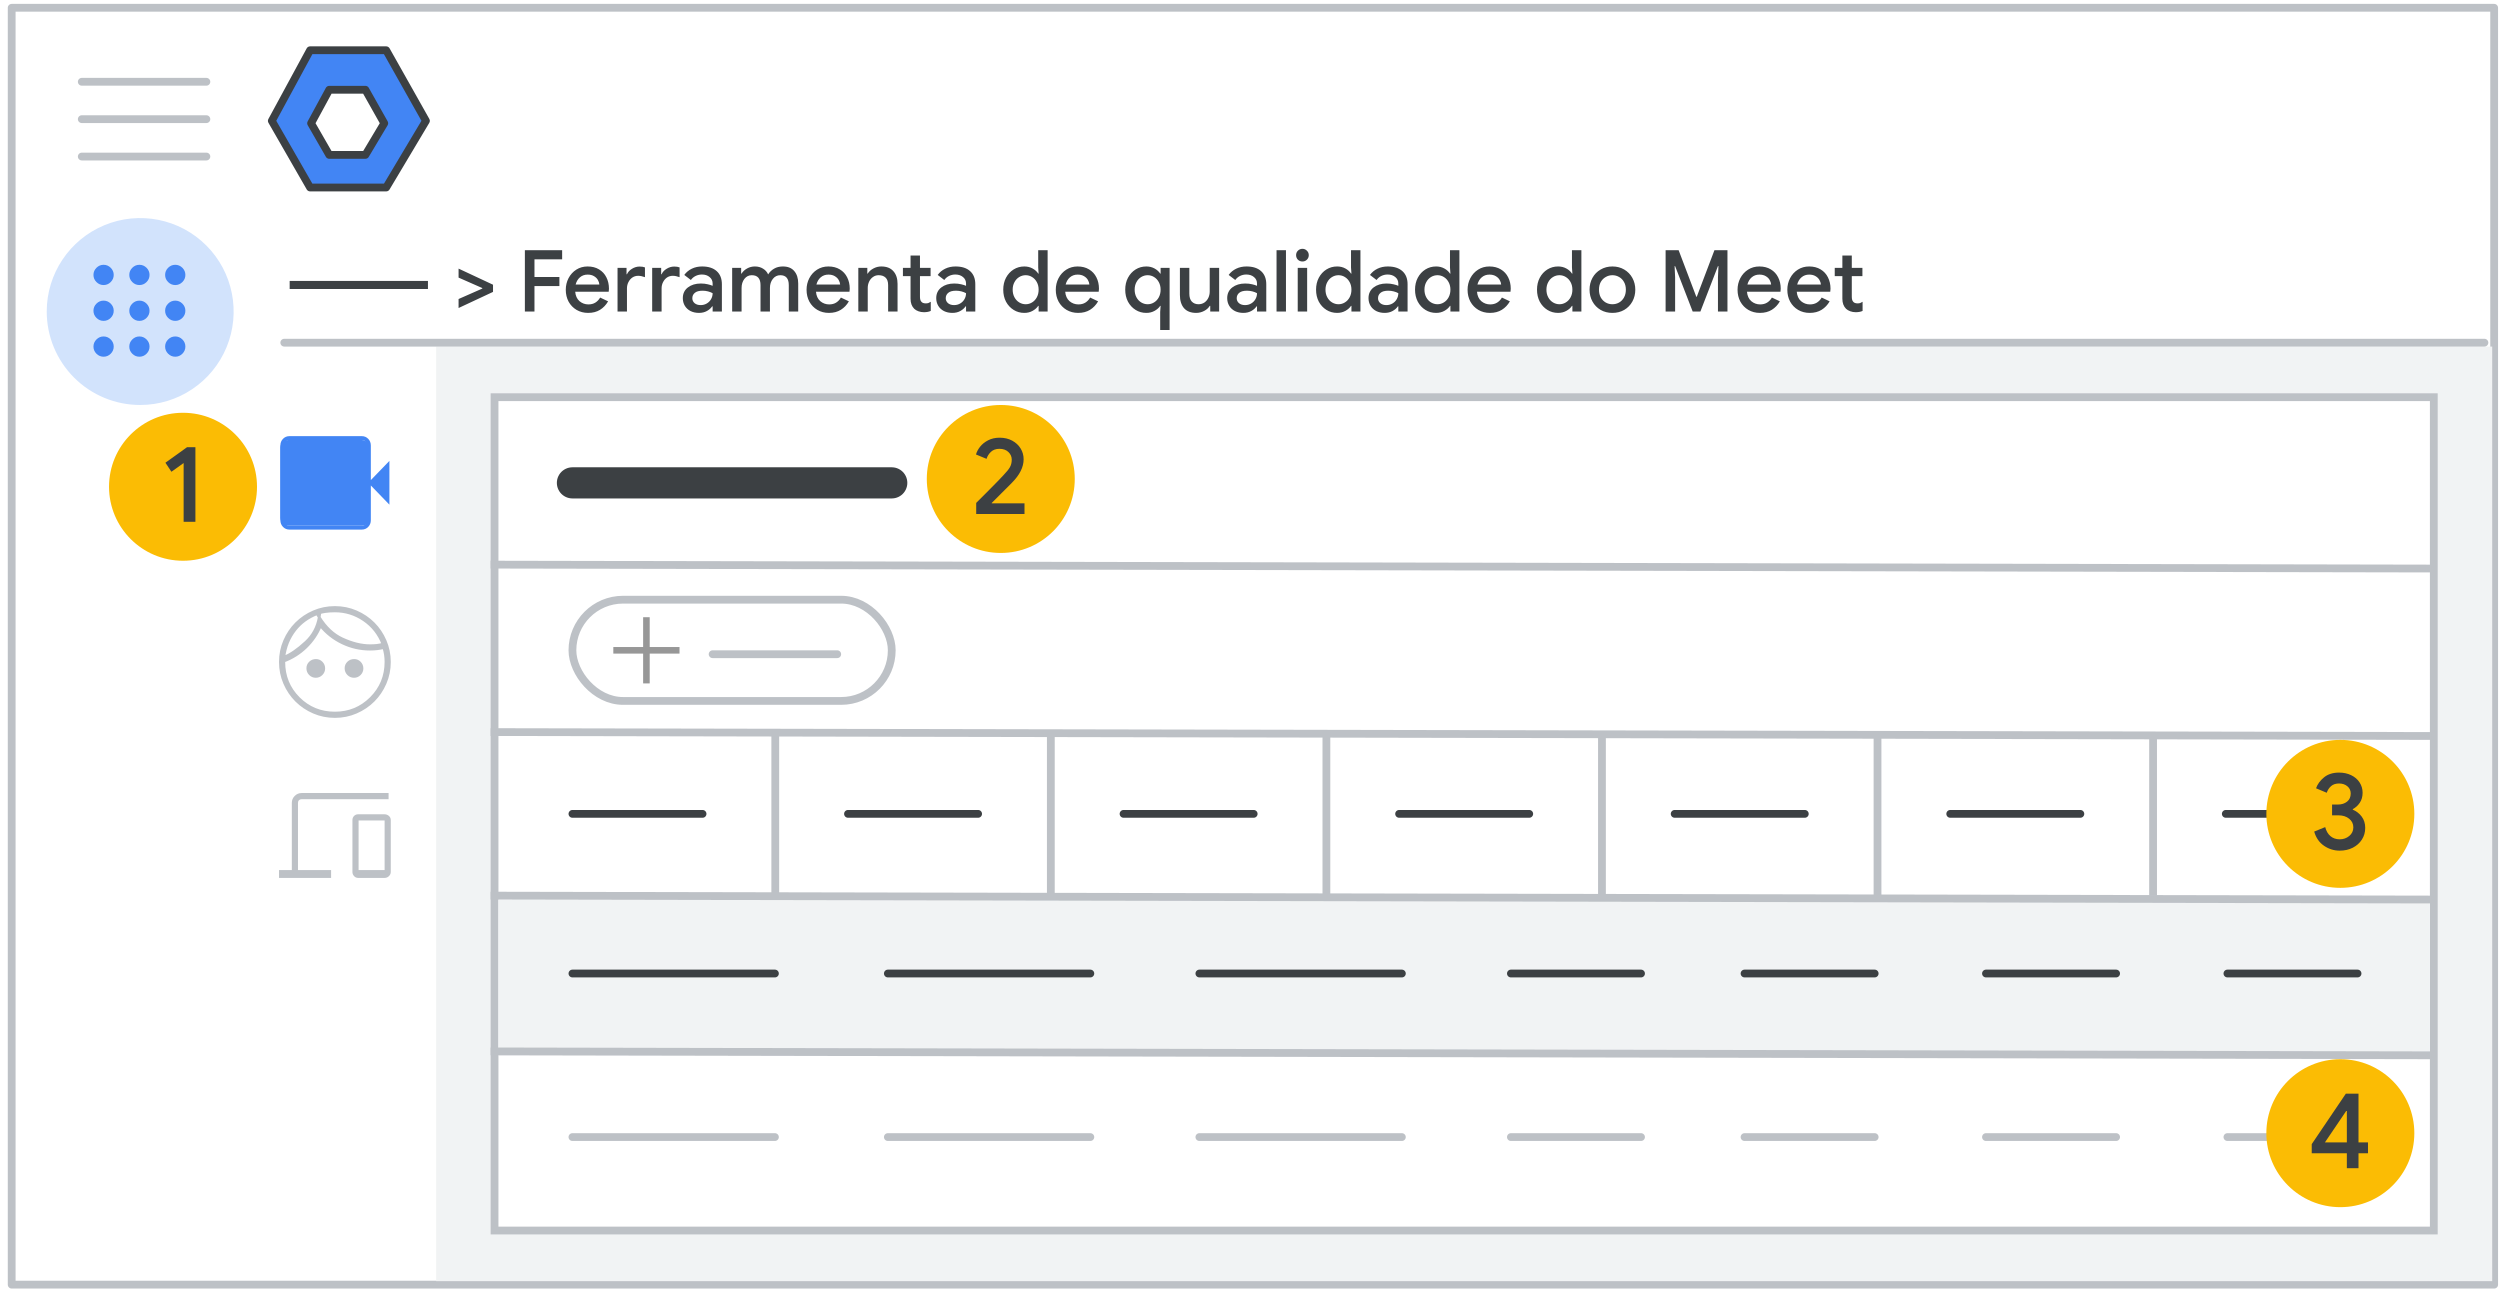<svg width="321" height="166" viewBox="0 0 321 166" fill="none" xmlns="http://www.w3.org/2000/svg">
<g id="admin-meet-quality-land">
<rect width="321" height="166" fill="white"/>
<rect id="border and background" x="1.5" y="1" width="318.75" height="163.95" fill="white" stroke="#BDC1C6" stroke-linejoin="round"/>
<rect id="Rectangle" x="56" y="44.5" width="264" height="120" fill="#F1F3F4"/>
<rect id="Rectangle Copy" x="63.5" y="51" width="249" height="107" fill="white" stroke="#BDC1C6"/>
<rect id="Rectangle Copy 2" x="64" y="115.5" width="248" height="20" fill="#F1F3F4"/>
<g id="face_BASELINE_P900_FILL0_wght100_GRAD0_opsz48">
<g id="Shape">
<path fill-rule="evenodd" clip-rule="evenodd" d="M40.274 91.447C41.126 91.816 42.035 92 43 92C43.965 92 44.874 91.816 45.726 91.447C46.577 91.078 47.318 90.579 47.948 89.948C48.578 89.318 49.078 88.577 49.447 87.726C49.816 86.874 50 85.966 50 85C50 84.034 49.816 83.126 49.447 82.274C49.078 81.423 48.578 80.682 47.948 80.052C47.318 79.421 46.577 78.922 45.726 78.553C44.874 78.184 43.965 78 43 78C42.035 78 41.126 78.184 40.274 78.553C39.423 78.922 38.682 79.421 38.052 80.052C37.422 80.682 36.922 81.423 36.553 82.274C36.184 83.126 36 84.034 36 85C36 85.966 36.184 86.874 36.553 87.726C36.922 88.577 37.422 89.318 38.052 89.948C38.682 90.579 39.423 91.078 40.274 91.447ZM43 91.558C44.824 91.558 46.373 90.921 47.647 89.647C48.92 88.373 49.557 86.817 49.557 84.98C49.557 84.658 49.534 84.343 49.487 84.034C49.44 83.726 49.37 83.431 49.276 83.149C48.994 83.216 48.709 83.267 48.421 83.3C48.133 83.334 47.828 83.351 47.506 83.351C46.272 83.351 45.099 83.086 43.986 82.556C42.873 82.026 41.927 81.285 41.149 80.333C40.72 81.379 40.097 82.298 39.279 83.089C38.461 83.88 37.515 84.477 36.443 84.879V85C36.443 86.837 37.076 88.389 38.343 89.657C39.611 90.924 41.163 91.558 43 91.558ZM39.822 86.549C40.023 86.75 40.264 86.851 40.546 86.851C40.828 86.851 41.069 86.75 41.27 86.549C41.471 86.348 41.572 86.106 41.572 85.825C41.572 85.543 41.475 85.302 41.28 85.101C41.086 84.899 40.848 84.799 40.566 84.799C40.271 84.799 40.023 84.896 39.822 85.091C39.621 85.285 39.52 85.523 39.52 85.805C39.52 86.1 39.621 86.348 39.822 86.549ZM44.73 86.549C44.931 86.75 45.172 86.851 45.454 86.851C45.736 86.851 45.977 86.75 46.178 86.549C46.379 86.348 46.48 86.106 46.48 85.825C46.48 85.543 46.383 85.302 46.188 85.101C45.994 84.899 45.756 84.799 45.474 84.799C45.179 84.799 44.931 84.896 44.73 85.091C44.529 85.285 44.428 85.523 44.428 85.805C44.428 86.1 44.529 86.348 44.73 86.549ZM40.991 79.267C41.808 80.577 42.786 81.496 43.925 82.023C45.199 82.613 46.393 82.908 47.506 82.908C47.828 82.908 48.119 82.895 48.381 82.868C48.642 82.841 48.907 82.787 49.175 82.707C48.666 81.393 47.848 80.353 46.721 79.589C45.595 78.825 44.354 78.442 43 78.442C42.544 78.442 42.132 78.469 41.763 78.523C41.524 78.558 41.293 78.606 41.069 78.669C41.069 78.667 41.069 78.666 41.069 78.664C40.948 78.705 40.829 78.748 40.712 78.794C40.711 78.791 40.709 78.788 40.707 78.784C40.825 78.742 40.946 78.703 41.069 78.669C41.051 78.873 41.025 79.072 40.991 79.267ZM40.991 79.267C40.768 80.538 40.201 81.597 39.289 82.445C38.236 83.424 37.287 84.075 36.443 84.397C36.603 83.056 37.08 81.879 37.871 80.866C38.59 79.945 39.538 79.255 40.712 78.794C40.803 78.957 40.896 79.114 40.991 79.267Z" fill="#BDC1C6"/>
<path d="M47.948 80.052L48.072 79.928L47.948 80.052ZM38.052 80.052L37.928 79.928L38.052 80.052ZM38.052 89.948L37.928 90.072L38.052 89.948ZM47.647 89.647L47.523 89.523L47.647 89.647ZM49.487 84.034L49.314 84.061L49.487 84.034ZM49.276 83.149L49.442 83.094L49.391 82.942L49.235 82.979L49.276 83.149ZM43.986 82.556L44.061 82.398L43.986 82.556ZM41.149 80.333L41.285 80.223L41.099 79.995L40.987 80.267L41.149 80.333ZM39.279 83.089L39.4 83.215H39.4L39.279 83.089ZM36.443 84.879L36.381 84.716L36.267 84.758V84.879H36.443ZM38.343 89.657L38.467 89.533L38.343 89.657ZM39.822 86.549L39.698 86.673H39.698L39.822 86.549ZM41.27 86.549L41.394 86.673H41.394L41.27 86.549ZM39.822 85.091L39.7 84.965H39.7L39.822 85.091ZM46.178 86.549L46.302 86.673V86.673L46.178 86.549ZM44.73 85.091L44.852 85.216L44.73 85.091ZM43.925 82.023L43.852 82.182L43.925 82.023ZM48.381 82.868L48.363 82.694L48.381 82.868ZM49.175 82.707L49.226 82.874L49.407 82.82L49.339 82.644L49.175 82.707ZM46.721 79.589L46.623 79.734L46.721 79.589ZM41.763 78.523L41.788 78.696L41.763 78.523ZM41.069 78.664L41.243 78.679L41.267 78.412L41.013 78.498L41.069 78.664ZM40.707 78.784L40.648 78.62L40.454 78.689L40.554 78.87L40.707 78.784ZM39.289 82.445L39.17 82.317L39.289 82.445ZM36.443 84.397L36.269 84.376L36.234 84.663L36.505 84.56L36.443 84.397ZM37.871 80.866L38.009 80.974L37.871 80.866ZM43 91.825C42.057 91.825 41.173 91.645 40.344 91.286L40.205 91.607C41.079 91.986 42.011 92.175 43 92.175V91.825ZM45.656 91.286C44.827 91.645 43.943 91.825 43 91.825V92.175C43.989 92.175 44.921 91.986 45.795 91.607L45.656 91.286ZM47.825 89.825C47.211 90.439 46.488 90.926 45.656 91.286L45.795 91.607C46.666 91.23 47.425 90.719 48.072 90.072L47.825 89.825ZM49.286 87.656C48.926 88.488 48.439 89.21 47.825 89.825L48.072 90.072C48.718 89.425 49.23 88.666 49.607 87.795L49.286 87.656ZM49.825 85C49.825 85.943 49.645 86.827 49.286 87.656L49.607 87.795C49.986 86.921 50.175 85.989 50.175 85H49.825ZM49.286 82.344C49.645 83.173 49.825 84.057 49.825 85H50.175C50.175 84.011 49.986 83.079 49.607 82.205L49.286 82.344ZM47.825 80.175C48.439 80.79 48.926 81.512 49.286 82.344L49.607 82.205C49.23 81.334 48.718 80.575 48.072 79.928L47.825 80.175ZM45.656 78.714C46.488 79.074 47.211 79.561 47.825 80.175L48.072 79.928C47.425 79.281 46.666 78.77 45.795 78.393L45.656 78.714ZM43 78.175C43.943 78.175 44.827 78.355 45.656 78.714L45.795 78.393C44.921 78.014 43.989 77.825 43 77.825V78.175ZM40.344 78.714C41.173 78.355 42.057 78.175 43 78.175V77.825C42.011 77.825 41.079 78.014 40.205 78.393L40.344 78.714ZM38.175 80.175C38.789 79.561 39.512 79.074 40.344 78.714L40.205 78.393C39.334 78.77 38.575 79.281 37.928 79.928L38.175 80.175ZM36.714 82.344C37.074 81.512 37.561 80.79 38.175 80.175L37.928 79.928C37.282 80.575 36.77 81.334 36.393 82.205L36.714 82.344ZM36.175 85C36.175 84.057 36.355 83.173 36.714 82.344L36.393 82.205C36.014 83.079 35.825 84.011 35.825 85H36.175ZM36.714 87.656C36.355 86.827 36.175 85.943 36.175 85H35.825C35.825 85.989 36.014 86.921 36.393 87.795L36.714 87.656ZM38.175 89.825C37.561 89.21 37.074 88.488 36.714 87.656L36.393 87.795C36.77 88.666 37.282 89.425 37.928 90.072L38.175 89.825ZM40.344 91.286C39.512 90.926 38.789 90.439 38.175 89.825L37.928 90.072C38.575 90.719 39.334 91.23 40.205 91.607L40.344 91.286ZM47.523 89.523C46.282 90.763 44.778 91.382 43 91.382V91.733C44.87 91.733 46.463 91.078 47.77 89.77L47.523 89.523ZM49.383 84.98C49.383 86.772 48.763 88.282 47.523 89.523L47.77 89.77C49.078 88.463 49.733 86.862 49.733 84.98H49.383ZM49.314 84.061C49.36 84.36 49.383 84.667 49.383 84.98H49.733C49.733 84.65 49.708 84.326 49.66 84.008L49.314 84.061ZM49.11 83.205C49.2 83.477 49.269 83.762 49.314 84.061L49.66 84.008C49.612 83.69 49.539 83.386 49.442 83.094L49.11 83.205ZM48.441 83.474C48.736 83.44 49.028 83.388 49.316 83.32L49.235 82.979C48.96 83.045 48.682 83.094 48.401 83.126L48.441 83.474ZM47.506 83.526C47.834 83.526 48.145 83.508 48.441 83.474L48.401 83.126C48.12 83.159 47.822 83.176 47.506 83.176V83.526ZM43.91 82.714C45.047 83.255 46.246 83.526 47.506 83.526V83.176C46.298 83.176 45.15 82.916 44.061 82.398L43.91 82.714ZM41.014 80.444C41.808 81.416 42.774 82.173 43.91 82.714L44.061 82.398C42.971 81.879 42.046 81.155 41.285 80.223L41.014 80.444ZM39.4 83.215C40.236 82.407 40.873 81.468 41.311 80.4L40.987 80.267C40.568 81.29 39.958 82.189 39.157 82.963L39.4 83.215ZM36.504 85.043C37.599 84.632 38.565 84.023 39.4 83.215L39.157 82.963C38.356 83.738 37.432 84.322 36.381 84.716L36.504 85.043ZM36.617 85V84.879H36.267V85H36.617ZM38.467 89.533C37.234 88.299 36.617 86.792 36.617 85H36.267C36.267 86.882 36.919 88.479 38.22 89.78L38.467 89.533ZM43 91.382C41.208 91.382 39.701 90.766 38.467 89.533L38.22 89.78C39.521 91.081 41.118 91.733 43 91.733V91.382ZM40.546 86.676C40.311 86.676 40.114 86.594 39.946 86.425L39.698 86.673C39.932 86.906 40.217 87.026 40.546 87.026V86.676ZM41.146 86.425C40.978 86.594 40.781 86.676 40.546 86.676V87.026C40.874 87.026 41.16 86.906 41.394 86.673L41.146 86.425ZM41.397 85.825C41.397 86.059 41.315 86.256 41.146 86.425L41.394 86.673C41.627 86.439 41.747 86.153 41.747 85.825H41.397ZM41.154 85.222C41.317 85.391 41.397 85.588 41.397 85.825H41.747C41.747 85.498 41.632 85.213 41.406 84.979L41.154 85.222ZM40.566 84.974C40.801 84.974 40.993 85.055 41.154 85.222L41.406 84.979C41.178 84.743 40.895 84.624 40.566 84.624V84.974ZM39.944 85.216C40.11 85.055 40.314 84.974 40.566 84.974V84.624C40.228 84.624 39.936 84.737 39.7 84.965L39.944 85.216ZM39.695 85.805C39.695 85.57 39.777 85.378 39.944 85.216L39.7 84.965C39.465 85.192 39.345 85.476 39.345 85.805H39.695ZM39.946 86.425C39.779 86.258 39.695 86.055 39.695 85.805H39.345C39.345 86.144 39.463 86.437 39.698 86.673L39.946 86.425ZM45.454 86.676C45.219 86.676 45.022 86.594 44.854 86.425L44.606 86.673C44.84 86.906 45.126 87.026 45.454 87.026V86.676ZM46.054 86.425C45.886 86.594 45.689 86.676 45.454 86.676V87.026C45.783 87.026 46.068 86.906 46.302 86.673L46.054 86.425ZM46.305 85.825C46.305 86.059 46.223 86.256 46.054 86.425L46.302 86.673C46.535 86.439 46.655 86.153 46.655 85.825H46.305ZM46.062 85.222C46.225 85.391 46.305 85.588 46.305 85.825H46.655C46.655 85.498 46.54 85.213 46.314 84.979L46.062 85.222ZM45.474 84.974C45.709 84.974 45.901 85.055 46.062 85.222L46.314 84.979C46.086 84.743 45.803 84.624 45.474 84.624V84.974ZM44.852 85.216C45.018 85.055 45.222 84.974 45.474 84.974V84.624C45.136 84.624 44.844 84.737 44.608 84.965L44.852 85.216ZM44.603 85.805C44.603 85.57 44.685 85.378 44.852 85.216L44.608 84.965C44.373 85.192 44.253 85.476 44.253 85.805H44.603ZM44.854 86.425C44.687 86.258 44.603 86.055 44.603 85.805H44.253C44.253 86.144 44.371 86.437 44.606 86.673L44.854 86.425ZM43.999 81.864C42.897 81.354 41.943 80.462 41.139 79.174L40.842 79.359C41.673 80.692 42.675 81.637 43.852 82.182L43.999 81.864ZM47.506 82.733C46.424 82.733 45.256 82.446 43.999 81.864L43.852 82.182C45.143 82.78 46.362 83.083 47.506 83.083V82.733ZM48.363 82.694C48.108 82.72 47.823 82.733 47.506 82.733V83.083C47.832 83.083 48.13 83.069 48.399 83.042L48.363 82.694ZM49.125 82.539C48.867 82.617 48.613 82.668 48.363 82.694L48.399 83.042C48.672 83.014 48.947 82.958 49.226 82.874L49.125 82.539ZM46.623 79.734C47.719 80.478 48.515 81.488 49.012 82.77L49.339 82.644C48.816 81.298 47.977 80.229 46.819 79.444L46.623 79.734ZM43 78.618C44.319 78.618 45.525 78.989 46.623 79.734L46.819 79.444C45.664 78.66 44.39 78.267 43 78.267V78.618ZM41.788 78.696C42.147 78.644 42.551 78.618 43 78.618V78.267C42.537 78.267 42.117 78.295 41.738 78.35L41.788 78.696ZM41.116 78.838C41.333 78.777 41.557 78.73 41.788 78.696L41.738 78.35C41.492 78.385 41.253 78.436 41.021 78.501L41.116 78.838ZM41.243 78.684C41.243 78.683 41.243 78.681 41.243 78.679L40.895 78.649C40.895 78.65 40.894 78.652 40.894 78.654L41.243 78.684ZM41.013 78.498C40.889 78.54 40.768 78.585 40.648 78.631L40.776 78.957C40.89 78.912 41.007 78.87 41.125 78.829L41.013 78.498ZM40.865 78.709C40.863 78.706 40.862 78.703 40.86 78.7L40.554 78.87C40.556 78.873 40.558 78.876 40.559 78.879L40.865 78.709ZM40.766 78.949C40.881 78.908 40.997 78.871 41.116 78.838L41.021 78.501C40.895 78.536 40.77 78.576 40.648 78.62L40.766 78.949ZM41.163 79.297C41.198 79.097 41.224 78.893 41.243 78.684L40.894 78.654C40.877 78.853 40.851 79.047 40.818 79.236L41.163 79.297ZM39.408 82.574C40.349 81.698 40.934 80.604 41.163 79.297L40.818 79.236C40.602 80.471 40.053 81.496 39.17 82.317L39.408 82.574ZM36.505 84.56C37.38 84.227 38.347 83.56 39.408 82.574L39.17 82.317C38.125 83.289 37.195 83.922 36.38 84.233L36.505 84.56ZM37.733 80.759C36.921 81.797 36.433 83.005 36.269 84.376L36.616 84.417C36.774 83.106 37.238 81.96 38.009 80.974L37.733 80.759ZM40.648 78.631C39.447 79.102 38.473 79.811 37.733 80.759L38.009 80.974C38.708 80.08 39.628 79.407 40.776 78.957L40.648 78.631ZM41.139 79.174C41.046 79.024 40.954 78.869 40.865 78.709L40.559 78.879C40.651 79.044 40.746 79.204 40.842 79.359L41.139 79.174Z" fill="#BDC1C6"/>
</g>
</g>
<g id="devices_BASELINE_P900_FILL0_wght100_GRAD0_opsz48">
<g id="Shape_2">
<path fill-rule="evenodd" clip-rule="evenodd" d="M36 112.55V111.888H37.645V103.083C37.645 102.789 37.752 102.535 37.966 102.321C38.18 102.107 38.434 102 38.728 102H49.719V102.441H38.728C38.541 102.441 38.387 102.501 38.267 102.622C38.146 102.742 38.086 102.896 38.086 103.083V111.888H42.338V112.55H36ZM45.989 112.55C45.828 112.55 45.694 112.49 45.587 112.37C45.48 112.249 45.427 112.116 45.427 111.968V105.289C45.427 105.129 45.48 104.995 45.587 104.888C45.694 104.781 45.828 104.728 45.989 104.728H49.358C49.532 104.728 49.682 104.781 49.809 104.888C49.937 104.995 50 105.129 50 105.289V111.968C50 112.116 49.94 112.249 49.819 112.37C49.699 112.49 49.552 112.55 49.378 112.55H45.989ZM49.559 111.888H45.868V105.169H49.559V111.888Z" fill="#BDC1C6"/>
<path d="M36 111.888V111.713H35.825V111.888H36ZM36 112.55H35.825V112.725H36V112.55ZM37.645 111.888V112.063H37.82V111.888H37.645ZM37.966 102.321L37.842 102.197V102.197L37.966 102.321ZM49.719 102H49.894V101.825H49.719V102ZM49.719 102.441V102.616H49.894V102.441H49.719ZM38.086 111.888H37.911V112.063H38.086V111.888ZM42.338 111.888H42.513V111.713H42.338V111.888ZM42.338 112.55V112.725H42.513V112.55H42.338ZM45.587 112.37L45.718 112.253L45.718 112.253L45.587 112.37ZM45.587 104.888L45.711 105.012L45.711 105.012L45.587 104.888ZM49.809 104.888L49.697 105.022H49.697L49.809 104.888ZM45.868 111.888H45.693V112.063H45.868V111.888ZM49.559 111.888V112.063H49.734V111.888H49.559ZM45.868 105.169V104.994H45.693V105.169H45.868ZM49.559 105.169H49.734V104.994H49.559V105.169ZM35.825 111.888V112.55H36.175V111.888H35.825ZM37.645 111.713H36V112.063H37.645V111.713ZM37.47 103.083V111.888H37.82V103.083H37.47ZM37.842 102.197C37.596 102.443 37.47 102.741 37.47 103.083H37.82C37.82 102.837 37.907 102.627 38.089 102.445L37.842 102.197ZM38.728 101.825C38.386 101.825 38.088 101.951 37.842 102.197L38.089 102.445C38.272 102.262 38.481 102.175 38.728 102.175V101.825ZM49.719 101.825H38.728V102.175H49.719V101.825ZM49.894 102.441V102H49.544V102.441H49.894ZM38.728 102.616H49.719V102.266H38.728V102.616ZM38.39 102.746C38.474 102.661 38.582 102.616 38.728 102.616V102.266C38.499 102.266 38.299 102.341 38.143 102.498L38.39 102.746ZM38.261 103.083C38.261 102.937 38.306 102.83 38.39 102.746L38.143 102.498C37.986 102.655 37.911 102.855 37.911 103.083H38.261ZM38.261 111.888V103.083H37.911V111.888H38.261ZM42.338 111.713H38.086V112.063H42.338V111.713ZM42.513 112.55V111.888H42.163V112.55H42.513ZM36 112.725H42.338V112.375H36V112.725ZM45.457 112.486C45.597 112.643 45.778 112.725 45.989 112.725V112.375C45.878 112.375 45.792 112.336 45.718 112.253L45.457 112.486ZM45.252 111.968C45.252 112.163 45.324 112.337 45.457 112.486L45.718 112.253C45.637 112.162 45.602 112.069 45.602 111.968H45.252ZM45.252 105.289V111.968H45.602V105.289H45.252ZM45.464 104.765C45.322 104.906 45.252 105.086 45.252 105.289H45.602C45.602 105.172 45.639 105.084 45.711 105.012L45.464 104.765ZM45.989 104.553C45.785 104.553 45.606 104.623 45.464 104.765L45.711 105.012C45.783 104.94 45.871 104.903 45.989 104.903V104.553ZM49.358 104.553H45.989V104.903H49.358V104.553ZM49.922 104.754C49.762 104.62 49.571 104.553 49.358 104.553V104.903C49.493 104.903 49.603 104.943 49.697 105.022L49.922 104.754ZM50.175 105.289C50.175 105.075 50.087 104.893 49.922 104.754L49.697 105.022C49.786 105.097 49.825 105.183 49.825 105.289H50.175ZM50.175 111.968V105.289H49.825V111.968H50.175ZM49.943 112.493C50.091 112.346 50.175 112.169 50.175 111.968H49.825C49.825 112.062 49.789 112.153 49.696 112.246L49.943 112.493ZM49.378 112.725C49.597 112.725 49.789 112.647 49.943 112.493L49.696 112.246C49.609 112.333 49.507 112.375 49.378 112.375V112.725ZM45.989 112.725H49.378V112.375H45.989V112.725ZM45.868 112.063H49.559V111.713H45.868V112.063ZM45.693 105.169V111.888H46.043V105.169H45.693ZM49.559 104.994H45.868V105.344H49.559V104.994ZM49.734 111.888V105.169H49.384V111.888H49.734Z" fill="#BDC1C6"/>
</g>
</g>
<path id="Line" d="M36.5 44H319" stroke="#BDC1C6" stroke-linecap="round"/>
<path id="Line Copy" d="M63.5 72.5L312 73" stroke="#BDC1C6" stroke-linecap="square"/>
<path id="Line Copy 5" d="M73.5 62H114.5" stroke="#3C4043" stroke-width="4" stroke-linecap="round"/>
<path id="Line Copy 6" d="M73.5 104.5H90.208" stroke="#3C4043" stroke-linecap="round"/>
<path id="Line 2" d="M99.545 94.5V114.5" stroke="#BDC1C6" stroke-linecap="square"/>
<path id="Line Copy 7" d="M108.882 104.5H125.59" stroke="#3C4043" stroke-linecap="round"/>
<path id="Line 2 Copy" d="M134.927 94.5V114.5" stroke="#BDC1C6" stroke-linecap="square"/>
<path id="Line Copy 8" d="M144.264 104.5H160.972" stroke="#3C4043" stroke-linecap="round"/>
<path id="Line 2 Copy 2" d="M170.309 94.5V114.5" stroke="#BDC1C6" stroke-linecap="square"/>
<path id="Line Copy 9" d="M179.646 104.5H196.354" stroke="#3C4043" stroke-linecap="round"/>
<path id="Line 2 Copy 3" d="M205.691 94.5V114.5" stroke="#BDC1C6" stroke-linecap="square"/>
<path id="Line Copy 10" d="M215.028 104.5H231.736" stroke="#3C4043" stroke-linecap="round"/>
<path id="Line 2 Copy 4" d="M241.073 94.5V114.5" stroke="#BDC1C6" stroke-linecap="square"/>
<path id="Line Copy 11" d="M250.41 104.5H267.118" stroke="#3C4043" stroke-linecap="round"/>
<path id="Line 2 Copy 5" d="M276.455 94.5V114.5" stroke="#BDC1C6" stroke-linecap="square"/>
<path id="Line Copy 12" d="M285.792 104.5H302.5" stroke="#3C4043" stroke-linecap="round"/>
<path id="Line Copy 19" d="M73.5 125H99.5" stroke="#3C4043" stroke-linecap="round"/>
<path id="Line Copy 18" d="M114 125H140" stroke="#3C4043" stroke-linecap="round"/>
<path id="Line Copy 17" d="M154 125H180" stroke="#3C4043" stroke-linecap="round"/>
<path id="Line Copy 16" d="M194 125H210.708" stroke="#3C4043" stroke-linecap="round"/>
<path id="Line Copy 15" d="M224 125H240.708" stroke="#3C4043" stroke-linecap="round"/>
<path id="Line Copy 14" d="M255 125H271.708" stroke="#3C4043" stroke-linecap="round"/>
<path id="Line Copy 13" d="M286 125H302.708" stroke="#3C4043" stroke-linecap="round"/>
<path id="Line Copy 26" d="M73.5 146H99.5" stroke="#BDC1C6" stroke-linecap="round"/>
<path id="Line Copy 25" d="M114 146H140" stroke="#BDC1C6" stroke-linecap="round"/>
<path id="Line Copy 24" d="M154 146H180" stroke="#BDC1C6" stroke-linecap="round"/>
<path id="Line Copy 23" d="M194 146H210.708" stroke="#BDC1C6" stroke-linecap="round"/>
<path id="Line Copy 22" d="M224 146H240.708" stroke="#BDC1C6" stroke-linecap="round"/>
<path id="Line Copy 21" d="M255 146H271.708" stroke="#BDC1C6" stroke-linecap="round"/>
<path id="Line Copy 20" d="M286 146H302.708" stroke="#BDC1C6" stroke-linecap="round"/>
<path id="Line Copy 2" d="M63.5 94L312 94.5" stroke="#BDC1C6" stroke-linecap="square"/>
<path id="Line Copy 3" d="M63.5 115L312 115.5" stroke="#BDC1C6" stroke-linecap="square"/>
<path id="Line Copy 4" d="M63.5 135L312 135.5" stroke="#BDC1C6" stroke-linecap="square"/>
<g id="nav-apps-on">
<path id="Path" d="M18 52C22.854 52 27.23 49.076 29.087 44.591C30.944 40.107 29.916 34.945 26.484 31.514C23.051 28.082 17.889 27.056 13.405 28.915C8.921 30.773 5.998 35.15 6 40.004C6 43.186 7.264 46.238 9.515 48.488C11.765 50.738 14.818 52.001 18 52Z" fill="#D2E3FC"/>
<path id="Shape_3" fill-rule="evenodd" clip-rule="evenodd" d="M13.3 36.601C12.947 36.601 12.642 36.472 12.385 36.215C12.128 35.959 12 35.654 12 35.3C12 34.947 12.128 34.641 12.385 34.384C12.642 34.128 12.947 34 13.3 34C13.654 34 13.96 34.128 14.216 34.384C14.473 34.641 14.601 34.947 14.601 35.3C14.601 35.654 14.473 35.959 14.216 36.215C13.96 36.472 13.654 36.601 13.3 36.601ZM17.901 45.802C17.547 45.802 17.242 45.674 16.985 45.418C16.729 45.161 16.601 44.855 16.601 44.502C16.601 44.148 16.729 43.842 16.985 43.586C17.242 43.329 17.547 43.201 17.901 43.201C18.255 43.201 18.56 43.329 18.817 43.586C19.073 43.842 19.201 44.148 19.201 44.502C19.201 44.855 19.073 45.161 18.817 45.418C18.56 45.674 18.255 45.802 17.901 45.802ZM12.385 45.418C12.642 45.674 12.947 45.802 13.3 45.802C13.654 45.802 13.96 45.674 14.216 45.418C14.473 45.161 14.601 44.855 14.601 44.502C14.601 44.148 14.473 43.842 14.216 43.586C13.96 43.329 13.654 43.201 13.3 43.201C12.947 43.201 12.642 43.329 12.385 43.586C12.128 43.842 12 44.148 12 44.502C12 44.855 12.128 45.161 12.385 45.418ZM13.3 41.201C12.947 41.201 12.642 41.073 12.385 40.817C12.128 40.56 12 40.255 12 39.901C12 39.547 12.128 39.242 12.385 38.985C12.642 38.729 12.947 38.601 13.3 38.601C13.654 38.601 13.96 38.729 14.216 38.985C14.473 39.242 14.601 39.547 14.601 39.901C14.601 40.255 14.473 40.56 14.216 40.817C13.96 41.073 13.654 41.201 13.3 41.201ZM16.985 40.817C17.242 41.073 17.547 41.201 17.901 41.201C18.255 41.201 18.56 41.073 18.817 40.817C19.073 40.56 19.201 40.255 19.201 39.901C19.201 39.547 19.073 39.242 18.817 38.985C18.56 38.729 18.255 38.601 17.901 38.601C17.547 38.601 17.242 38.729 16.985 38.985C16.729 39.242 16.601 39.547 16.601 39.901C16.601 40.255 16.729 40.56 16.985 40.817ZM22.502 36.601C22.148 36.601 21.843 36.472 21.587 36.215C21.33 35.959 21.201 35.654 21.201 35.3C21.201 34.947 21.33 34.641 21.587 34.384C21.843 34.128 22.148 34 22.502 34C22.855 34 23.161 34.128 23.418 34.384C23.674 34.641 23.802 34.947 23.802 35.3C23.802 35.654 23.674 35.959 23.418 36.215C23.161 36.472 22.855 36.601 22.502 36.601ZM16.985 36.215C17.242 36.472 17.547 36.601 17.901 36.601C18.255 36.601 18.56 36.472 18.817 36.215C19.073 35.959 19.201 35.654 19.201 35.3C19.201 34.947 19.073 34.641 18.817 34.384C18.56 34.128 18.255 34 17.901 34C17.547 34 17.242 34.128 16.985 34.384C16.729 34.641 16.601 34.947 16.601 35.3C16.601 35.654 16.729 35.959 16.985 36.215ZM22.502 41.201C22.148 41.201 21.843 41.073 21.587 40.817C21.33 40.56 21.201 40.255 21.201 39.901C21.201 39.547 21.33 39.242 21.587 38.985C21.843 38.729 22.148 38.601 22.502 38.601C22.855 38.601 23.161 38.729 23.418 38.985C23.674 39.242 23.802 39.547 23.802 39.901C23.802 40.255 23.674 40.56 23.418 40.817C23.161 41.073 22.855 41.201 22.502 41.201ZM21.587 45.418C21.843 45.674 22.148 45.802 22.502 45.802C22.855 45.802 23.161 45.674 23.418 45.418C23.674 45.161 23.802 44.855 23.802 44.502C23.802 44.148 23.674 43.842 23.418 43.586C23.161 43.329 22.855 43.201 22.502 43.201C22.148 43.201 21.843 43.329 21.587 43.586C21.33 43.842 21.201 44.148 21.201 44.502C21.201 44.855 21.33 45.161 21.587 45.418Z" fill="#4285F4"/>
</g>
<g id="Admin logo">
<path id="Path 19" fill-rule="evenodd" clip-rule="evenodd" d="M39.816 6.452H49.586L54.691 15.517L49.586 24.075H39.816L34.9 15.517L39.816 6.452Z" fill="#4285F4" stroke="#3C4043" stroke-linejoin="round"/>
<path id="Path 19_2" fill-rule="evenodd" clip-rule="evenodd" d="M42.277 11.523H46.916L49.34 15.828L46.916 19.891H42.277L39.942 15.828L42.277 11.523Z" fill="white" stroke="#3C4043" stroke-linejoin="round"/>
</g>
<g id="Menu">
<path id="Line_2" d="M10.5 10.5H26.5" stroke="#BDC1C6" stroke-linecap="round" stroke-linejoin="round"/>
<path id="Line_3" d="M10.5 15.3H26.5" stroke="#BDC1C6" stroke-linecap="round" stroke-linejoin="round"/>
<path id="Line_4" d="M10.5 20.1H26.5" stroke="#BDC1C6" stroke-linecap="round" stroke-linejoin="round"/>
</g>
<g id="videocam_BASELINE_P900_FILL0_wght100_GRAD0_opsz48">
<path id="Shape_4" fill-rule="evenodd" clip-rule="evenodd" d="M36.336 67.653C36.56 67.884 36.838 68 37.17 68H46.446C46.778 68 47.056 67.884 47.28 67.653C47.504 67.422 47.616 67.134 47.616 66.791V62.336L50 64.799V59.179L47.616 61.642V57.209C47.616 56.866 47.504 56.578 47.28 56.347C47.056 56.116 46.778 56 46.446 56H37.17C36.838 56 36.56 56.116 36.336 56.347C36.112 56.578 36 56.866 36 57.209V66.791C36 67.134 36.112 67.422 36.336 67.653ZM46.446 67.507H37.17C36.968 67.507 36.802 67.44 36.672 67.306C36.542 67.172 36.477 67 36.477 66.791V57.209C36.477 57 36.542 56.828 36.672 56.694C36.802 56.56 36.968 56.492 37.17 56.492H46.446C46.648 56.492 46.814 56.56 46.944 56.694C47.074 56.828 47.139 57 47.139 57.209V66.791C47.139 67 47.074 67.172 46.944 67.306C46.814 67.44 46.648 67.507 46.446 67.507Z" fill="#4285F4"/>
<rect id="Rectangle_2" x="36" y="56.5" width="11.5" height="11" rx="1" fill="#4285F4"/>
</g>
<path id="----- &#62; Meet Quality" d="M37.193 36.073H40.812V37.107H37.193V36.073ZM40.727 36.073H44.346V37.107H40.727V36.073ZM44.261 36.073H47.88V37.107H44.261V36.073ZM47.795 36.073H51.414V37.107H47.795V36.073ZM51.33 36.073H54.949V37.107H51.33V36.073ZM58.881 38.394L61.928 37.052V36.986L58.881 35.644V34.489L63.303 36.557V37.481L58.881 39.549V38.394ZM67.394 32.124H72.179V33.301H68.626V35.567H71.827V36.733H68.626V40H67.394V32.124ZM75.517 40.176C74.967 40.176 74.472 40.048 74.032 39.791C73.599 39.534 73.258 39.182 73.009 38.735C72.767 38.28 72.646 37.771 72.646 37.206C72.646 36.671 72.763 36.176 72.998 35.721C73.24 35.259 73.574 34.892 73.999 34.621C74.424 34.35 74.908 34.214 75.451 34.214C76.016 34.214 76.503 34.339 76.914 34.588C77.332 34.837 77.647 35.178 77.86 35.611C78.08 36.044 78.19 36.531 78.19 37.074C78.19 37.177 78.179 37.305 78.157 37.459H73.856C73.9 37.98 74.083 38.383 74.406 38.669C74.736 38.948 75.117 39.087 75.55 39.087C75.895 39.087 76.192 39.01 76.441 38.856C76.698 38.695 76.903 38.478 77.057 38.207L78.08 38.691C77.816 39.153 77.471 39.516 77.046 39.78C76.621 40.044 76.111 40.176 75.517 40.176ZM76.958 36.535C76.943 36.337 76.881 36.143 76.771 35.952C76.661 35.754 76.492 35.589 76.265 35.457C76.045 35.325 75.774 35.259 75.451 35.259C75.062 35.259 74.732 35.376 74.461 35.611C74.197 35.838 74.014 36.146 73.911 36.535H76.958ZM79.292 34.39H80.447V35.215H80.502C80.627 34.929 80.843 34.694 81.151 34.511C81.459 34.32 81.785 34.225 82.13 34.225C82.401 34.225 82.629 34.262 82.812 34.335V35.589C82.489 35.472 82.2 35.413 81.943 35.413C81.664 35.413 81.415 35.486 81.195 35.633C80.982 35.78 80.814 35.978 80.689 36.227C80.564 36.469 80.502 36.737 80.502 37.03V40H79.292V34.39ZM83.739 34.39H84.894V35.215H84.949C85.074 34.929 85.29 34.694 85.598 34.511C85.906 34.32 86.233 34.225 86.577 34.225C86.849 34.225 87.076 34.262 87.259 34.335V35.589C86.936 35.472 86.647 35.413 86.39 35.413C86.112 35.413 85.862 35.486 85.642 35.633C85.43 35.78 85.261 35.978 85.136 36.227C85.011 36.469 84.949 36.737 84.949 37.03V40H83.739V34.39ZM89.753 40.176C89.35 40.176 88.99 40.099 88.675 39.945C88.36 39.784 88.114 39.56 87.938 39.274C87.762 38.981 87.674 38.651 87.674 38.284C87.674 37.705 87.89 37.246 88.323 36.909C88.763 36.572 89.317 36.403 89.984 36.403C90.314 36.403 90.611 36.436 90.875 36.502C91.139 36.561 91.348 36.627 91.502 36.7V36.414C91.502 36.069 91.374 35.791 91.117 35.578C90.86 35.358 90.53 35.248 90.127 35.248C89.841 35.248 89.57 35.31 89.313 35.435C89.064 35.56 88.862 35.732 88.708 35.952L87.861 35.303C88.11 34.958 88.433 34.691 88.829 34.5C89.225 34.309 89.665 34.214 90.149 34.214C90.963 34.214 91.59 34.416 92.03 34.819C92.47 35.215 92.69 35.776 92.69 36.502V40H91.502V39.329H91.447C91.286 39.571 91.058 39.773 90.765 39.934C90.472 40.095 90.134 40.176 89.753 40.176ZM89.962 39.175C90.255 39.175 90.519 39.105 90.754 38.966C90.989 38.827 91.172 38.64 91.304 38.405C91.436 38.17 91.502 37.917 91.502 37.646C91.333 37.551 91.135 37.474 90.908 37.415C90.688 37.356 90.457 37.327 90.215 37.327C89.76 37.327 89.427 37.419 89.214 37.602C89.001 37.778 88.895 38.009 88.895 38.295C88.895 38.552 88.994 38.764 89.192 38.933C89.39 39.094 89.647 39.175 89.962 39.175ZM94.009 34.39H95.164V35.127H95.219C95.387 34.856 95.626 34.636 95.934 34.467C96.242 34.298 96.572 34.214 96.924 34.214C97.327 34.214 97.679 34.309 97.98 34.5C98.28 34.683 98.497 34.929 98.629 35.237C98.819 34.929 99.072 34.683 99.388 34.5C99.71 34.309 100.088 34.214 100.521 34.214C101.166 34.214 101.654 34.412 101.984 34.808C102.321 35.197 102.49 35.728 102.49 36.403V40H101.28V36.612C101.28 35.761 100.917 35.336 100.191 35.336C99.802 35.336 99.483 35.494 99.234 35.809C98.984 36.124 98.86 36.513 98.86 36.975V40H97.65V36.612C97.65 35.761 97.276 35.336 96.528 35.336C96.146 35.336 95.831 35.494 95.582 35.809C95.34 36.124 95.219 36.513 95.219 36.975V40H94.009V34.39ZM106.433 40.176C105.883 40.176 105.388 40.048 104.948 39.791C104.515 39.534 104.174 39.182 103.925 38.735C103.683 38.28 103.562 37.771 103.562 37.206C103.562 36.671 103.679 36.176 103.914 35.721C104.156 35.259 104.49 34.892 104.915 34.621C105.34 34.35 105.824 34.214 106.367 34.214C106.932 34.214 107.419 34.339 107.83 34.588C108.248 34.837 108.563 35.178 108.776 35.611C108.996 36.044 109.106 36.531 109.106 37.074C109.106 37.177 109.095 37.305 109.073 37.459H104.772C104.816 37.98 104.999 38.383 105.322 38.669C105.652 38.948 106.033 39.087 106.466 39.087C106.811 39.087 107.108 39.01 107.357 38.856C107.614 38.695 107.819 38.478 107.973 38.207L108.996 38.691C108.732 39.153 108.387 39.516 107.962 39.78C107.537 40.044 107.027 40.176 106.433 40.176ZM107.874 36.535C107.859 36.337 107.797 36.143 107.687 35.952C107.577 35.754 107.408 35.589 107.181 35.457C106.961 35.325 106.69 35.259 106.367 35.259C105.978 35.259 105.648 35.376 105.377 35.611C105.113 35.838 104.93 36.146 104.827 36.535H107.874ZM110.208 34.39H111.363V35.127H111.418C111.579 34.863 111.818 34.647 112.133 34.478C112.456 34.302 112.797 34.214 113.156 34.214C113.838 34.214 114.355 34.416 114.707 34.819C115.066 35.215 115.246 35.758 115.246 36.447V40H114.036V36.612C114.036 36.172 113.926 35.849 113.706 35.644C113.493 35.439 113.196 35.336 112.815 35.336C112.544 35.336 112.302 35.413 112.089 35.567C111.876 35.714 111.711 35.912 111.594 36.161C111.477 36.41 111.418 36.678 111.418 36.964V40H110.208V34.39ZM118.63 40.088C118.381 40.088 118.146 40.048 117.926 39.967C117.706 39.886 117.526 39.78 117.387 39.648C117.072 39.333 116.914 38.904 116.914 38.361V35.457H115.935V34.39H116.914V32.806H118.124V34.39H119.488V35.457H118.124V38.097C118.124 38.398 118.183 38.61 118.3 38.735C118.41 38.882 118.601 38.955 118.872 38.955C118.997 38.955 119.107 38.94 119.202 38.911C119.297 38.874 119.4 38.819 119.51 38.746V39.923C119.268 40.033 118.975 40.088 118.63 40.088ZM122.291 40.176C121.888 40.176 121.528 40.099 121.213 39.945C120.898 39.784 120.652 39.56 120.476 39.274C120.3 38.981 120.212 38.651 120.212 38.284C120.212 37.705 120.428 37.246 120.861 36.909C121.301 36.572 121.855 36.403 122.522 36.403C122.852 36.403 123.149 36.436 123.413 36.502C123.677 36.561 123.886 36.627 124.04 36.7V36.414C124.04 36.069 123.912 35.791 123.655 35.578C123.398 35.358 123.068 35.248 122.665 35.248C122.379 35.248 122.108 35.31 121.851 35.435C121.602 35.56 121.4 35.732 121.246 35.952L120.399 35.303C120.648 34.958 120.971 34.691 121.367 34.5C121.763 34.309 122.203 34.214 122.687 34.214C123.501 34.214 124.128 34.416 124.568 34.819C125.008 35.215 125.228 35.776 125.228 36.502V40H124.04V39.329H123.985C123.824 39.571 123.596 39.773 123.303 39.934C123.01 40.095 122.672 40.176 122.291 40.176ZM122.5 39.175C122.793 39.175 123.057 39.105 123.292 38.966C123.527 38.827 123.71 38.64 123.842 38.405C123.974 38.17 124.04 37.917 124.04 37.646C123.871 37.551 123.673 37.474 123.446 37.415C123.226 37.356 122.995 37.327 122.753 37.327C122.298 37.327 121.965 37.419 121.752 37.602C121.539 37.778 121.433 38.009 121.433 38.295C121.433 38.552 121.532 38.764 121.73 38.933C121.928 39.094 122.185 39.175 122.5 39.175ZM131.523 40.176C131.017 40.176 130.559 40.048 130.148 39.791C129.737 39.534 129.411 39.182 129.169 38.735C128.934 38.28 128.817 37.767 128.817 37.195C128.817 36.623 128.934 36.113 129.169 35.666C129.411 35.211 129.737 34.856 130.148 34.599C130.559 34.342 131.017 34.214 131.523 34.214C131.919 34.214 132.275 34.302 132.59 34.478C132.905 34.654 133.144 34.87 133.305 35.127H133.36L133.305 34.335V32.124H134.515V40H133.36V39.274H133.305C133.144 39.523 132.905 39.736 132.59 39.912C132.275 40.088 131.919 40.176 131.523 40.176ZM131.699 39.065C131.992 39.065 132.264 38.988 132.513 38.834C132.77 38.68 132.975 38.46 133.129 38.174C133.283 37.888 133.36 37.562 133.36 37.195C133.36 36.828 133.283 36.506 133.129 36.227C132.975 35.941 132.77 35.721 132.513 35.567C132.264 35.413 131.992 35.336 131.699 35.336C131.406 35.336 131.131 35.413 130.874 35.567C130.617 35.721 130.412 35.941 130.258 36.227C130.104 36.506 130.027 36.828 130.027 37.195C130.027 37.562 130.104 37.888 130.258 38.174C130.412 38.46 130.617 38.68 130.874 38.834C131.131 38.988 131.406 39.065 131.699 39.065ZM138.434 40.176C137.884 40.176 137.389 40.048 136.949 39.791C136.516 39.534 136.175 39.182 135.926 38.735C135.684 38.28 135.563 37.771 135.563 37.206C135.563 36.671 135.68 36.176 135.915 35.721C136.157 35.259 136.491 34.892 136.916 34.621C137.341 34.35 137.825 34.214 138.368 34.214C138.933 34.214 139.42 34.339 139.831 34.588C140.249 34.837 140.564 35.178 140.777 35.611C140.997 36.044 141.107 36.531 141.107 37.074C141.107 37.177 141.096 37.305 141.074 37.459H136.773C136.817 37.98 137 38.383 137.323 38.669C137.653 38.948 138.034 39.087 138.467 39.087C138.812 39.087 139.109 39.01 139.358 38.856C139.615 38.695 139.82 38.478 139.974 38.207L140.997 38.691C140.733 39.153 140.388 39.516 139.963 39.78C139.538 40.044 139.028 40.176 138.434 40.176ZM139.875 36.535C139.86 36.337 139.798 36.143 139.688 35.952C139.578 35.754 139.409 35.589 139.182 35.457C138.962 35.325 138.691 35.259 138.368 35.259C137.979 35.259 137.649 35.376 137.378 35.611C137.114 35.838 136.931 36.146 136.828 36.535H139.875ZM148.967 40.055L149.022 39.274H148.967C148.806 39.523 148.567 39.736 148.252 39.912C147.937 40.088 147.581 40.176 147.185 40.176C146.679 40.176 146.221 40.048 145.81 39.791C145.399 39.534 145.073 39.182 144.831 38.735C144.596 38.28 144.479 37.767 144.479 37.195C144.479 36.623 144.596 36.113 144.831 35.666C145.073 35.211 145.399 34.856 145.81 34.599C146.221 34.342 146.679 34.214 147.185 34.214C147.581 34.214 147.937 34.302 148.252 34.478C148.567 34.654 148.806 34.87 148.967 35.127H149.022V34.39H150.177V42.376H148.967V40.055ZM147.361 39.065C147.654 39.065 147.926 38.988 148.175 38.834C148.432 38.68 148.637 38.46 148.791 38.174C148.945 37.888 149.022 37.562 149.022 37.195C149.022 36.828 148.945 36.506 148.791 36.227C148.637 35.941 148.432 35.721 148.175 35.567C147.926 35.413 147.654 35.336 147.361 35.336C147.068 35.336 146.793 35.413 146.536 35.567C146.279 35.721 146.074 35.941 145.92 36.227C145.766 36.506 145.689 36.828 145.689 37.195C145.689 37.562 145.766 37.888 145.92 38.174C146.074 38.46 146.279 38.68 146.536 38.834C146.793 38.988 147.068 39.065 147.361 39.065ZM153.59 40.176C152.908 40.176 152.387 39.974 152.028 39.571C151.676 39.16 151.5 38.592 151.5 37.866V34.39H152.71V37.701C152.71 38.156 152.816 38.497 153.029 38.724C153.249 38.951 153.535 39.065 153.887 39.065C154.173 39.065 154.426 38.992 154.646 38.845C154.866 38.691 155.035 38.489 155.152 38.24C155.269 37.991 155.328 37.723 155.328 37.437V34.39H156.538V40H155.394V39.274H155.328C155.174 39.538 154.936 39.754 154.613 39.923C154.29 40.092 153.949 40.176 153.59 40.176ZM159.652 40.176C159.249 40.176 158.89 40.099 158.574 39.945C158.259 39.784 158.013 39.56 157.837 39.274C157.661 38.981 157.573 38.651 157.573 38.284C157.573 37.705 157.79 37.246 158.222 36.909C158.662 36.572 159.216 36.403 159.883 36.403C160.213 36.403 160.51 36.436 160.774 36.502C161.038 36.561 161.247 36.627 161.401 36.7V36.414C161.401 36.069 161.273 35.791 161.016 35.578C160.76 35.358 160.43 35.248 160.026 35.248C159.74 35.248 159.469 35.31 159.212 35.435C158.963 35.56 158.761 35.732 158.607 35.952L157.76 35.303C158.01 34.958 158.332 34.691 158.728 34.5C159.124 34.309 159.564 34.214 160.048 34.214C160.862 34.214 161.489 34.416 161.929 34.819C162.369 35.215 162.589 35.776 162.589 36.502V40H161.401V39.329H161.346C161.185 39.571 160.958 39.773 160.664 39.934C160.371 40.095 160.034 40.176 159.652 40.176ZM159.861 39.175C160.155 39.175 160.419 39.105 160.653 38.966C160.888 38.827 161.071 38.64 161.203 38.405C161.335 38.17 161.401 37.917 161.401 37.646C161.233 37.551 161.035 37.474 160.807 37.415C160.587 37.356 160.356 37.327 160.114 37.327C159.66 37.327 159.326 37.419 159.113 37.602C158.901 37.778 158.794 38.009 158.794 38.295C158.794 38.552 158.893 38.764 159.091 38.933C159.289 39.094 159.546 39.175 159.861 39.175ZM163.908 32.124H165.118V40H163.908V32.124ZM167.233 33.576C167.006 33.576 166.811 33.499 166.65 33.345C166.496 33.184 166.419 32.989 166.419 32.762C166.419 32.535 166.496 32.344 166.65 32.19C166.811 32.029 167.006 31.948 167.233 31.948C167.46 31.948 167.651 32.029 167.805 32.19C167.966 32.344 168.047 32.535 168.047 32.762C168.047 32.989 167.966 33.184 167.805 33.345C167.651 33.499 167.46 33.576 167.233 33.576ZM166.628 34.39H167.838V40H166.628V34.39ZM171.688 40.176C171.182 40.176 170.724 40.048 170.313 39.791C169.902 39.534 169.576 39.182 169.334 38.735C169.099 38.28 168.982 37.767 168.982 37.195C168.982 36.623 169.099 36.113 169.334 35.666C169.576 35.211 169.902 34.856 170.313 34.599C170.724 34.342 171.182 34.214 171.688 34.214C172.084 34.214 172.44 34.302 172.755 34.478C173.07 34.654 173.309 34.87 173.47 35.127H173.525L173.47 34.335V32.124H174.68V40H173.525V39.274H173.47C173.309 39.523 173.07 39.736 172.755 39.912C172.44 40.088 172.084 40.176 171.688 40.176ZM171.864 39.065C172.157 39.065 172.429 38.988 172.678 38.834C172.935 38.68 173.14 38.46 173.294 38.174C173.448 37.888 173.525 37.562 173.525 37.195C173.525 36.828 173.448 36.506 173.294 36.227C173.14 35.941 172.935 35.721 172.678 35.567C172.429 35.413 172.157 35.336 171.864 35.336C171.571 35.336 171.296 35.413 171.039 35.567C170.782 35.721 170.577 35.941 170.423 36.227C170.269 36.506 170.192 36.828 170.192 37.195C170.192 37.562 170.269 37.888 170.423 38.174C170.577 38.46 170.782 38.68 171.039 38.834C171.296 38.988 171.571 39.065 171.864 39.065ZM177.796 40.176C177.393 40.176 177.033 40.099 176.718 39.945C176.403 39.784 176.157 39.56 175.981 39.274C175.805 38.981 175.717 38.651 175.717 38.284C175.717 37.705 175.933 37.246 176.366 36.909C176.806 36.572 177.36 36.403 178.027 36.403C178.357 36.403 178.654 36.436 178.918 36.502C179.182 36.561 179.391 36.627 179.545 36.7V36.414C179.545 36.069 179.417 35.791 179.16 35.578C178.903 35.358 178.573 35.248 178.17 35.248C177.884 35.248 177.613 35.31 177.356 35.435C177.107 35.56 176.905 35.732 176.751 35.952L175.904 35.303C176.153 34.958 176.476 34.691 176.872 34.5C177.268 34.309 177.708 34.214 178.192 34.214C179.006 34.214 179.633 34.416 180.073 34.819C180.513 35.215 180.733 35.776 180.733 36.502V40H179.545V39.329H179.49C179.329 39.571 179.101 39.773 178.808 39.934C178.515 40.095 178.177 40.176 177.796 40.176ZM178.005 39.175C178.298 39.175 178.562 39.105 178.797 38.966C179.032 38.827 179.215 38.64 179.347 38.405C179.479 38.17 179.545 37.917 179.545 37.646C179.376 37.551 179.178 37.474 178.951 37.415C178.731 37.356 178.5 37.327 178.258 37.327C177.803 37.327 177.47 37.419 177.257 37.602C177.044 37.778 176.938 38.009 176.938 38.295C176.938 38.552 177.037 38.764 177.235 38.933C177.433 39.094 177.69 39.175 178.005 39.175ZM184.396 40.176C183.89 40.176 183.432 40.048 183.021 39.791C182.61 39.534 182.284 39.182 182.042 38.735C181.807 38.28 181.69 37.767 181.69 37.195C181.69 36.623 181.807 36.113 182.042 35.666C182.284 35.211 182.61 34.856 183.021 34.599C183.432 34.342 183.89 34.214 184.396 34.214C184.792 34.214 185.148 34.302 185.463 34.478C185.778 34.654 186.017 34.87 186.178 35.127H186.233L186.178 34.335V32.124H187.388V40H186.233V39.274H186.178C186.017 39.523 185.778 39.736 185.463 39.912C185.148 40.088 184.792 40.176 184.396 40.176ZM184.572 39.065C184.865 39.065 185.137 38.988 185.386 38.834C185.643 38.68 185.848 38.46 186.002 38.174C186.156 37.888 186.233 37.562 186.233 37.195C186.233 36.828 186.156 36.506 186.002 36.227C185.848 35.941 185.643 35.721 185.386 35.567C185.137 35.413 184.865 35.336 184.572 35.336C184.279 35.336 184.004 35.413 183.747 35.567C183.49 35.721 183.285 35.941 183.131 36.227C182.977 36.506 182.9 36.828 182.9 37.195C182.9 37.562 182.977 37.888 183.131 38.174C183.285 38.46 183.49 38.68 183.747 38.834C184.004 38.988 184.279 39.065 184.572 39.065ZM191.307 40.176C190.757 40.176 190.262 40.048 189.822 39.791C189.389 39.534 189.048 39.182 188.799 38.735C188.557 38.28 188.436 37.771 188.436 37.206C188.436 36.671 188.553 36.176 188.788 35.721C189.03 35.259 189.364 34.892 189.789 34.621C190.214 34.35 190.698 34.214 191.241 34.214C191.806 34.214 192.293 34.339 192.704 34.588C193.122 34.837 193.437 35.178 193.65 35.611C193.87 36.044 193.98 36.531 193.98 37.074C193.98 37.177 193.969 37.305 193.947 37.459H189.646C189.69 37.98 189.873 38.383 190.196 38.669C190.526 38.948 190.907 39.087 191.34 39.087C191.685 39.087 191.982 39.01 192.231 38.856C192.488 38.695 192.693 38.478 192.847 38.207L193.87 38.691C193.606 39.153 193.261 39.516 192.836 39.78C192.411 40.044 191.901 40.176 191.307 40.176ZM192.748 36.535C192.733 36.337 192.671 36.143 192.561 35.952C192.451 35.754 192.282 35.589 192.055 35.457C191.835 35.325 191.564 35.259 191.241 35.259C190.852 35.259 190.522 35.376 190.251 35.611C189.987 35.838 189.804 36.146 189.701 36.535H192.748ZM200.058 40.176C199.552 40.176 199.094 40.048 198.683 39.791C198.272 39.534 197.946 39.182 197.704 38.735C197.469 38.28 197.352 37.767 197.352 37.195C197.352 36.623 197.469 36.113 197.704 35.666C197.946 35.211 198.272 34.856 198.683 34.599C199.094 34.342 199.552 34.214 200.058 34.214C200.454 34.214 200.81 34.302 201.125 34.478C201.44 34.654 201.679 34.87 201.84 35.127H201.895L201.84 34.335V32.124H203.05V40H201.895V39.274H201.84C201.679 39.523 201.44 39.736 201.125 39.912C200.81 40.088 200.454 40.176 200.058 40.176ZM200.234 39.065C200.527 39.065 200.799 38.988 201.048 38.834C201.305 38.68 201.51 38.46 201.664 38.174C201.818 37.888 201.895 37.562 201.895 37.195C201.895 36.828 201.818 36.506 201.664 36.227C201.51 35.941 201.305 35.721 201.048 35.567C200.799 35.413 200.527 35.336 200.234 35.336C199.941 35.336 199.666 35.413 199.409 35.567C199.152 35.721 198.947 35.941 198.793 36.227C198.639 36.506 198.562 36.828 198.562 37.195C198.562 37.562 198.639 37.888 198.793 38.174C198.947 38.46 199.152 38.68 199.409 38.834C199.666 38.988 199.941 39.065 200.234 39.065ZM207.035 40.176C206.47 40.176 205.964 40.048 205.517 39.791C205.07 39.527 204.721 39.168 204.472 38.713C204.223 38.258 204.098 37.752 204.098 37.195C204.098 36.638 204.223 36.132 204.472 35.677C204.721 35.222 205.07 34.867 205.517 34.61C205.964 34.346 206.47 34.214 207.035 34.214C207.6 34.214 208.106 34.346 208.553 34.61C209 34.874 209.349 35.233 209.598 35.688C209.847 36.143 209.972 36.645 209.972 37.195C209.972 37.752 209.847 38.258 209.598 38.713C209.349 39.168 209 39.527 208.553 39.791C208.106 40.048 207.6 40.176 207.035 40.176ZM207.035 39.065C207.343 39.065 207.629 38.992 207.893 38.845C208.157 38.691 208.366 38.475 208.52 38.196C208.681 37.91 208.762 37.576 208.762 37.195C208.762 36.814 208.681 36.484 208.52 36.205C208.366 35.926 208.157 35.714 207.893 35.567C207.629 35.413 207.343 35.336 207.035 35.336C206.727 35.336 206.441 35.413 206.177 35.567C205.913 35.714 205.7 35.926 205.539 36.205C205.385 36.484 205.308 36.814 205.308 37.195C205.308 37.576 205.385 37.91 205.539 38.196C205.7 38.475 205.913 38.691 206.177 38.845C206.441 38.992 206.727 39.065 207.035 39.065ZM213.864 32.124H215.536L217.802 38.097H217.868L220.134 32.124H221.806V40H220.585V35.589L220.651 34.17H220.585L218.33 40H217.34L215.085 34.17H215.019L215.085 35.589V40H213.864V32.124ZM225.972 40.176C225.422 40.176 224.927 40.048 224.487 39.791C224.054 39.534 223.713 39.182 223.464 38.735C223.222 38.28 223.101 37.771 223.101 37.206C223.101 36.671 223.218 36.176 223.453 35.721C223.695 35.259 224.029 34.892 224.454 34.621C224.879 34.35 225.363 34.214 225.906 34.214C226.471 34.214 226.958 34.339 227.369 34.588C227.787 34.837 228.102 35.178 228.315 35.611C228.535 36.044 228.645 36.531 228.645 37.074C228.645 37.177 228.634 37.305 228.612 37.459H224.311C224.355 37.98 224.538 38.383 224.861 38.669C225.191 38.948 225.572 39.087 226.005 39.087C226.35 39.087 226.647 39.01 226.896 38.856C227.153 38.695 227.358 38.478 227.512 38.207L228.535 38.691C228.271 39.153 227.926 39.516 227.501 39.78C227.076 40.044 226.566 40.176 225.972 40.176ZM227.413 36.535C227.398 36.337 227.336 36.143 227.226 35.952C227.116 35.754 226.947 35.589 226.72 35.457C226.5 35.325 226.229 35.259 225.906 35.259C225.517 35.259 225.187 35.376 224.916 35.611C224.652 35.838 224.469 36.146 224.366 36.535H227.413ZM232.364 40.176C231.814 40.176 231.319 40.048 230.879 39.791C230.446 39.534 230.105 39.182 229.856 38.735C229.614 38.28 229.493 37.771 229.493 37.206C229.493 36.671 229.61 36.176 229.845 35.721C230.087 35.259 230.42 34.892 230.846 34.621C231.271 34.35 231.755 34.214 232.298 34.214C232.862 34.214 233.35 34.339 233.761 34.588C234.179 34.837 234.494 35.178 234.707 35.611C234.927 36.044 235.037 36.531 235.037 37.074C235.037 37.177 235.026 37.305 235.004 37.459H230.703C230.747 37.98 230.93 38.383 231.253 38.669C231.583 38.948 231.964 39.087 232.397 39.087C232.741 39.087 233.038 39.01 233.288 38.856C233.544 38.695 233.75 38.478 233.904 38.207L234.927 38.691C234.663 39.153 234.318 39.516 233.893 39.78C233.467 40.044 232.958 40.176 232.364 40.176ZM233.805 36.535C233.79 36.337 233.728 36.143 233.618 35.952C233.508 35.754 233.339 35.589 233.112 35.457C232.892 35.325 232.62 35.259 232.298 35.259C231.909 35.259 231.579 35.376 231.308 35.611C231.044 35.838 230.86 36.146 230.758 36.535H233.805ZM238.276 40.088C238.027 40.088 237.792 40.048 237.572 39.967C237.352 39.886 237.173 39.78 237.033 39.648C236.718 39.333 236.56 38.904 236.56 38.361V35.457H235.581V34.39H236.56V32.806H237.77V34.39H239.134V35.457H237.77V38.097C237.77 38.398 237.829 38.61 237.946 38.735C238.056 38.882 238.247 38.955 238.518 38.955C238.643 38.955 238.753 38.94 238.848 38.911C238.944 38.874 239.046 38.819 239.156 38.746V39.923C238.914 40.033 238.621 40.088 238.276 40.088Z" fill="#3C4043"/>
<g id="add_BASELINE_P900_FILL0_wght100_GRAD0_opsz48">
<path id="Path_2" d="M82.827 87.5V83.673H79V83.327H82.827V79.5H83.173V83.327H87V83.673H83.173V87.5H82.827Z" fill="#041E49" stroke="#979797" stroke-width="0.5"/>
</g>
<g id="Callout 1 ">
<g id="1">
<circle id="Oval" cx="23.5" cy="62.5" r="9.5" fill="#FBBC04"/>
<path id="1_2" d="M25.09 67V57.424H24.012L21.24 59.412L22.01 60.574L23.578 59.454V67H25.09Z" fill="#3C4043"/>
</g>
</g>
<g id="Callout 2">
<g id="2">
<circle id="Oval_2" cx="128.5" cy="61.5" r="9.5" fill="#FBBC04"/>
<path id="2_2" d="M131.546 66V64.628H127.346L127.332 64.586C127.603 64.306 127.999 63.91 128.522 63.396C128.727 63.191 128.925 62.994 129.114 62.805L129.908 62.01C130.925 60.993 131.434 59.98 131.434 58.972C131.434 58.468 131.306 58.006 131.049 57.586C130.792 57.166 130.431 56.83 129.964 56.578C129.497 56.326 128.961 56.2 128.354 56.2C127.794 56.2 127.299 56.312 126.87 56.536C126.441 56.76 126.098 57.035 125.841 57.362C125.584 57.689 125.409 58.02 125.316 58.356L126.674 58.916C126.777 58.571 126.966 58.27 127.241 58.013C127.516 57.757 127.878 57.628 128.326 57.628C128.811 57.628 129.196 57.766 129.481 58.041C129.766 58.316 129.908 58.641 129.908 59.014C129.908 59.378 129.833 59.696 129.684 59.966C129.535 60.237 129.255 60.587 128.844 61.016C128.52 61.375 127.798 62.116 126.678 63.24L125.587 64.33L125.344 64.572V66H131.546Z" fill="#3C4043"/>
</g>
</g>
<g id="Callout 3">
<g id="3">
<circle id="Oval_3" cx="300.5" cy="104.5" r="9.5" fill="#FBBC04"/>
<path id="3_2" d="M300.418 109.224C301.043 109.224 301.603 109.098 302.098 108.846C302.592 108.594 302.982 108.247 303.267 107.803C303.551 107.36 303.694 106.858 303.694 106.298C303.694 105.738 303.544 105.258 303.246 104.856C302.947 104.455 302.564 104.156 302.098 103.96V103.89C302.452 103.704 302.751 103.433 302.994 103.078C303.236 102.724 303.358 102.294 303.358 101.79C303.358 101.305 303.229 100.864 302.973 100.467C302.716 100.071 302.357 99.76 301.895 99.536C301.433 99.312 300.912 99.2 300.334 99.2C299.55 99.2 298.908 99.403 298.409 99.809C297.909 100.215 297.566 100.684 297.38 101.216L298.752 101.79C298.864 101.454 299.048 101.172 299.305 100.943C299.561 100.715 299.904 100.6 300.334 100.6C300.763 100.6 301.12 100.719 301.405 100.957C301.689 101.195 301.832 101.506 301.832 101.888C301.832 102.336 301.675 102.684 301.363 102.931C301.05 103.179 300.66 103.302 300.194 103.302H299.438V104.688H300.264C300.814 104.688 301.269 104.833 301.629 105.122C301.988 105.412 302.168 105.78 302.168 106.228C302.168 106.676 301.995 107.045 301.65 107.334C301.304 107.624 300.894 107.768 300.418 107.768C299.951 107.768 299.557 107.633 299.235 107.362C298.913 107.092 298.686 106.704 298.556 106.2L297.142 106.774C297.375 107.577 297.797 108.186 298.409 108.601C299.02 109.017 299.69 109.224 300.418 109.224Z" fill="#3C4043"/>
</g>
</g>
<g id="Callout 4">
<g id="4">
<circle id="Oval_4" cx="300.5" cy="145.5" r="9.5" fill="#FBBC04"/>
<path id="4_2" fill-rule="evenodd" clip-rule="evenodd" d="M302.832 148.082V150H301.334V148.082H296.826V146.906L301.208 140.424H302.832V146.682H304.05V148.082H302.832ZM298.521 146.682H301.335V142.65H301.251L298.521 146.682Z" fill="#3C4043"/>
</g>
</g>
<rect id="Rectangle_3" x="73.5" y="77" width="41" height="13" rx="6.5" stroke="#BDC1C6"/>
<path id="Line 16" d="M91.5 84H107.5" stroke="#BDC1C6" stroke-linecap="round"/>
</g>
</svg>
